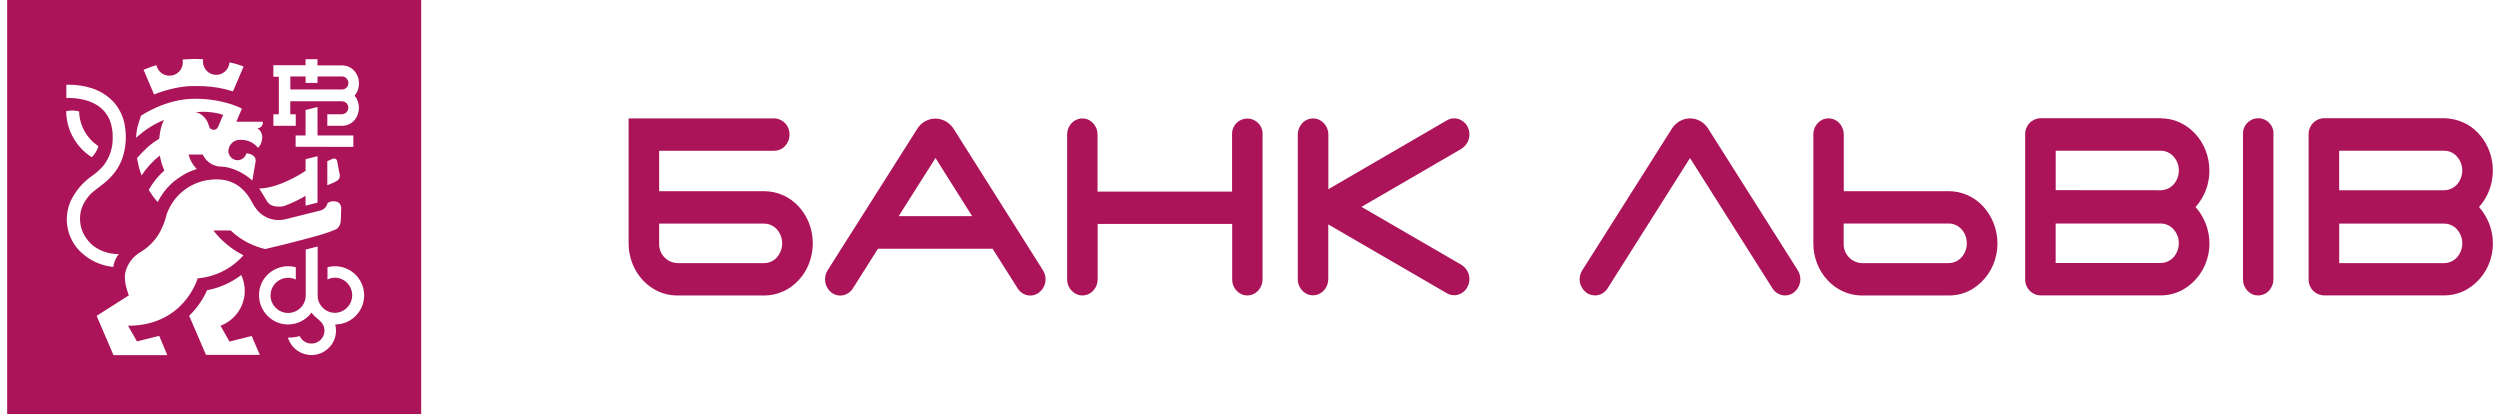 <svg width="157" height="26" viewBox="0 0 157 26" fill="none" xmlns="http://www.w3.org/2000/svg">
<path d="M12.768 7.301C12.639 7.169 12.471 7.081 12.289 7.049C12.605 7.011 12.925 7.011 13.241 7.049C13.505 7.073 13.765 7.128 14.015 7.214L13.686 7.988C13.658 8.045 13.612 8.091 13.556 8.12C13.5 8.149 13.436 8.16 13.373 8.15C13.311 8.141 13.252 8.113 13.207 8.069C13.162 8.025 13.131 7.967 13.12 7.905C13.065 7.674 12.942 7.463 12.768 7.301ZM26.45 0V26H0.45V0H26.45ZM17.17 7.899H18.574V7.174H18.23V6.36H21.481C21.559 6.36 21.635 6.384 21.699 6.427C21.764 6.47 21.814 6.532 21.843 6.604C21.868 6.663 21.878 6.728 21.873 6.792C21.868 6.856 21.849 6.918 21.816 6.973C21.783 7.029 21.738 7.075 21.683 7.11C21.629 7.145 21.568 7.167 21.504 7.174H20.556V7.899H21.502C21.655 7.897 21.806 7.86 21.944 7.791C22.081 7.723 22.201 7.624 22.295 7.503C22.459 7.286 22.545 7.02 22.541 6.748C22.536 6.476 22.441 6.214 22.27 6.002C22.397 5.85 22.483 5.669 22.52 5.475C22.554 5.311 22.552 5.142 22.516 4.978C22.48 4.815 22.411 4.66 22.312 4.525C22.218 4.398 22.096 4.295 21.956 4.222C21.815 4.15 21.66 4.111 21.502 4.109H19.938V3.717H19.188V4.094H17.168V4.821H17.512V7.174H17.168L17.17 7.899ZM22.189 9.225V8.507H19.94V6.72L19.19 6.908V8.507H18.566V9.217L22.189 9.225ZM21.308 10.833L21.167 10.081C21.147 10.031 21.108 9.991 21.058 9.968C21.009 9.946 20.953 9.944 20.902 9.963L20.556 10.123V11.631C20.588 11.618 20.888 11.502 21.05 11.422C21.262 11.308 21.408 11.2 21.31 10.833H21.308ZM19.19 12.291V12.916L19.94 12.724V9.809L19.19 9.996V10.731C19.19 10.731 17.604 11.822 16.275 11.837C16.5 12.17 16.483 12.189 16.798 12.684C17.029 13.039 17.654 12.993 17.839 12.941C18.308 12.768 18.761 12.553 19.192 12.299L19.19 12.291ZM9.013 4.377L9.675 5.931C10.081 5.77 10.499 5.641 10.925 5.548C11.24 5.477 11.56 5.431 11.883 5.41C12.177 5.394 12.474 5.41 12.77 5.41C13.402 5.437 14.028 5.547 14.632 5.737L15.298 4.178C15.011 4.062 14.713 3.976 14.409 3.919C14.402 4.032 14.372 4.143 14.321 4.244C14.27 4.345 14.198 4.435 14.111 4.508C14.024 4.58 13.923 4.635 13.814 4.667C13.705 4.699 13.591 4.709 13.479 4.695C13.366 4.682 13.257 4.645 13.159 4.588C13.061 4.531 12.976 4.455 12.908 4.364C12.841 4.273 12.792 4.169 12.767 4.058C12.741 3.948 12.738 3.833 12.758 3.721C12.327 3.695 11.894 3.702 11.464 3.742C11.487 3.85 11.488 3.961 11.468 4.07C11.448 4.178 11.406 4.281 11.346 4.374C11.286 4.466 11.208 4.546 11.117 4.608C11.026 4.67 10.924 4.714 10.816 4.737C10.708 4.759 10.597 4.761 10.488 4.74C10.38 4.72 10.276 4.678 10.184 4.618C10.092 4.558 10.012 4.48 9.95 4.389C9.888 4.298 9.844 4.196 9.821 4.088C9.548 4.173 9.279 4.273 9.015 4.386L9.013 4.377ZM8.541 8.659C9.052 8.184 9.643 7.803 10.288 7.534C10.198 7.735 10.128 7.945 10.079 8.159C10.03 8.409 9.998 8.715 9.998 8.715C9.738 8.868 9.494 9.046 9.269 9.246C9.036 9.462 8.813 9.689 8.603 9.927C8.603 9.927 8.693 10.381 8.732 10.531C8.772 10.681 8.89 11.018 8.89 11.018C9.202 10.544 9.588 10.122 10.034 9.769C10.034 9.769 10.113 10.138 10.148 10.256C10.184 10.375 10.317 10.71 10.317 10.71C10.128 10.881 9.952 11.065 9.79 11.26C9.625 11.471 9.474 11.693 9.338 11.924L9.615 12.341L9.898 12.691C10.011 12.473 10.14 12.264 10.286 12.066C10.538 11.724 10.846 11.427 11.198 11.187C11.375 11.067 11.559 10.955 11.748 10.854C11.944 10.759 12.147 10.679 12.356 10.614C12.107 10.361 11.93 10.048 11.841 9.704H12.295H12.733C12.814 9.883 12.934 10.041 13.086 10.166C13.237 10.291 13.415 10.381 13.605 10.427C13.895 10.51 14.161 10.369 15.013 10.771C15.315 10.92 15.595 11.11 15.846 11.335L16.054 10.136C16.094 9.65 15.469 9.629 15.469 9.629C15.438 9.754 15.365 9.865 15.263 9.943C15.161 10.022 15.035 10.063 14.907 10.061C14.752 10.056 14.606 9.99 14.501 9.877C14.395 9.765 14.338 9.615 14.342 9.461C14.348 9.365 14.373 9.271 14.415 9.185C14.457 9.099 14.517 9.022 14.589 8.958C14.661 8.895 14.745 8.847 14.836 8.816C14.927 8.785 15.023 8.773 15.119 8.78C15.327 8.775 15.534 8.819 15.722 8.907C15.911 8.994 16.077 9.124 16.208 9.286C16.355 9.13 16.444 8.929 16.46 8.715C16.481 8.588 16.463 8.457 16.41 8.339C16.357 8.221 16.27 8.122 16.16 8.053C16.206 8.053 16.251 8.044 16.294 8.027C16.336 8.01 16.374 7.984 16.406 7.952C16.438 7.919 16.464 7.881 16.481 7.838C16.498 7.796 16.507 7.751 16.506 7.705V7.647H14.84L15.192 6.824C15.002 6.724 14.803 6.639 14.598 6.572C13.854 6.326 13.074 6.202 12.289 6.204C10.415 6.175 8.847 7.274 8.847 7.274C8.847 7.274 8.697 7.776 8.638 7.961C8.58 8.147 8.541 8.659 8.541 8.659ZM5.298 16.027C5.82 16.441 6.449 16.696 7.112 16.762C7.153 16.466 7.273 16.187 7.46 15.954C6.921 15.965 6.392 15.807 5.948 15.502C5.594 15.248 5.321 14.896 5.163 14.49C5.001 14.06 4.981 13.589 5.106 13.147C5.263 12.665 5.565 12.244 5.973 11.943C6.154 11.795 6.343 11.662 6.525 11.516C6.69 11.385 6.844 11.241 6.987 11.085C7.32 10.728 7.569 10.301 7.718 9.836C7.901 9.237 7.948 8.605 7.855 7.986C7.784 7.431 7.555 6.907 7.197 6.477C6.812 6.036 6.311 5.711 5.752 5.537C5.307 5.397 4.843 5.324 4.376 5.321H4.167V6.154C4.519 6.141 5.65 6.154 6.385 6.824C6.615 7.032 6.793 7.29 6.906 7.578C7.027 7.912 7.085 8.265 7.077 8.619C7.097 9.265 6.891 9.897 6.493 10.406C6.29 10.642 6.058 10.852 5.802 11.031C5.218 11.43 4.749 11.976 4.444 12.614C4.182 13.196 4.124 13.849 4.28 14.468C4.436 15.087 4.797 15.635 5.304 16.023L5.298 16.027ZM5.767 9.875C5.96 9.681 6.103 9.442 6.183 9.18C5.82 8.941 5.519 8.619 5.308 8.239C5.096 7.859 4.98 7.434 4.969 6.999C4.704 6.928 4.425 6.921 4.157 6.978C4.161 7.557 4.311 8.126 4.592 8.632C4.874 9.138 5.277 9.566 5.767 9.875ZM8.039 20.456C11.579 20.456 12.412 17.48 12.412 17.48C13.522 17.387 14.553 16.868 15.29 16.033C14.552 15.66 13.906 15.127 13.399 14.473H14.488C14.954 14.919 15.508 15.262 16.115 15.479C16.29 15.542 16.469 15.596 16.65 15.64C17.444 15.456 18.233 15.261 19.018 15.052C19.586 14.902 20.163 14.755 20.717 14.555L20.985 14.448C21.059 14.42 21.129 14.384 21.194 14.34C21.327 14.205 21.402 14.022 21.402 13.832C21.427 13.605 21.402 13.378 21.427 13.153C21.441 13.067 21.43 12.978 21.396 12.897C21.361 12.817 21.304 12.748 21.231 12.699C21.126 12.652 21.011 12.632 20.896 12.641C20.781 12.649 20.671 12.685 20.573 12.747C20.551 12.852 20.502 12.95 20.431 13.03C20.359 13.111 20.269 13.172 20.167 13.207L17.912 13.772C17.596 13.848 17.265 13.835 16.956 13.735C16.647 13.636 16.371 13.453 16.158 13.207C16.02 13.036 15.899 12.85 15.8 12.653C15.622 12.307 15.377 12.001 15.078 11.752C14.749 11.496 14.356 11.334 13.943 11.285C13.704 11.258 13.463 11.258 13.224 11.285C12.699 11.339 12.195 11.518 11.755 11.808C11.314 12.098 10.95 12.49 10.694 12.951C10.624 13.078 10.562 13.21 10.508 13.345C10.45 13.497 10.413 13.659 10.367 13.817C10.316 13.978 10.254 14.134 10.181 14.286C10.12 14.437 10.045 14.581 9.959 14.719C9.674 15.176 9.283 15.559 8.82 15.833C8.574 15.975 8.361 16.168 8.196 16.398C8.03 16.629 7.915 16.892 7.86 17.17C7.758 17.753 8.091 18.549 8.091 18.549L6.069 19.836L7.127 22.304H10.508L9.998 21.092L8.603 21.441L8.039 20.456ZM16.317 22.287L15.806 21.1L14.411 21.45L13.847 20.456C14.256 20.302 14.615 20.037 14.882 19.691C15.149 19.344 15.314 18.93 15.359 18.495C15.397 18.075 15.325 17.653 15.15 17.27C14.521 17.753 13.786 18.081 13.005 18.226C12.737 18.828 12.354 19.373 11.879 19.83L12.937 22.287H16.317ZM22.858 18.357C22.83 18.094 22.746 17.84 22.611 17.613C22.476 17.386 22.294 17.191 22.076 17.041C21.858 16.891 21.61 16.79 21.35 16.745C21.089 16.7 20.822 16.712 20.567 16.781V17.551C20.74 17.465 20.934 17.427 21.127 17.441C21.41 17.471 21.671 17.609 21.855 17.826C22.04 18.044 22.133 18.324 22.115 18.608C22.098 18.893 21.971 19.16 21.762 19.353C21.552 19.546 21.277 19.651 20.992 19.646C20.813 19.638 20.638 19.586 20.484 19.494C20.289 19.378 20.135 19.205 20.04 18.999C19.977 18.856 19.946 18.701 19.948 18.545V15.481L19.201 15.671V18.549C19.201 18.789 19.123 19.022 18.979 19.214C18.834 19.406 18.632 19.545 18.401 19.612C18.17 19.678 17.924 19.668 17.7 19.582C17.476 19.496 17.286 19.34 17.158 19.137C17.031 18.934 16.973 18.694 16.993 18.455C17.014 18.216 17.111 17.99 17.271 17.811C17.431 17.633 17.645 17.511 17.881 17.464C18.116 17.418 18.36 17.449 18.576 17.553V16.783C18.182 16.677 17.764 16.705 17.387 16.862C17.01 17.019 16.696 17.297 16.494 17.651C16.386 17.845 16.315 18.057 16.285 18.276C16.228 18.679 16.306 19.09 16.506 19.445C16.706 19.8 17.018 20.078 17.393 20.238C17.603 20.325 17.828 20.373 18.055 20.377C18.349 20.381 18.639 20.315 18.902 20.185C19.165 20.055 19.393 19.863 19.567 19.628C19.709 19.859 19.957 19.998 20.138 20.194C20.223 20.279 20.289 20.383 20.33 20.497C20.37 20.61 20.385 20.732 20.373 20.852C20.353 21.029 20.275 21.194 20.152 21.323C20.029 21.452 19.868 21.537 19.692 21.565C19.517 21.594 19.337 21.565 19.179 21.482C19.022 21.399 18.895 21.267 18.82 21.106C18.58 21.174 18.332 21.205 18.082 21.2C18.185 21.538 18.401 21.831 18.693 22.03C18.986 22.228 19.338 22.321 19.69 22.291C19.913 22.273 20.129 22.206 20.324 22.095C20.518 21.985 20.686 21.833 20.816 21.651C20.945 21.468 21.034 21.26 21.075 21.04C21.116 20.82 21.108 20.594 21.052 20.377C21.308 20.376 21.56 20.321 21.792 20.216C22.025 20.111 22.233 19.958 22.403 19.768C22.573 19.578 22.702 19.354 22.78 19.111C22.858 18.868 22.885 18.611 22.858 18.357ZM21.846 5.383C21.875 5.316 21.886 5.242 21.878 5.169C21.869 5.095 21.842 5.026 21.798 4.967C21.765 4.918 21.721 4.879 21.67 4.85C21.619 4.822 21.562 4.806 21.504 4.804C20.983 4.794 20.463 4.804 19.942 4.804V5.21H19.192V4.804H18.233V5.619H21.506C21.579 5.615 21.649 5.591 21.709 5.549C21.769 5.507 21.816 5.45 21.846 5.383ZM107.263 8.061C107.154 7.896 107.012 7.754 106.847 7.645C106.558 7.459 106.207 7.393 105.87 7.462C105.52 7.54 105.214 7.751 105.014 8.049L99.369 16.97C99.224 17.192 99.17 17.46 99.216 17.72C99.262 17.98 99.405 18.213 99.617 18.372C99.719 18.447 99.835 18.5 99.959 18.529C100.082 18.557 100.21 18.561 100.335 18.538C100.463 18.512 100.585 18.461 100.693 18.386C100.8 18.311 100.891 18.215 100.96 18.103C101.006 18.032 105.091 11.575 106.133 9.925L111.308 18.103C111.376 18.215 111.467 18.311 111.575 18.386C111.682 18.461 111.804 18.513 111.932 18.538C112.058 18.562 112.186 18.559 112.31 18.53C112.434 18.501 112.551 18.446 112.653 18.37C112.861 18.209 113.002 17.977 113.047 17.718C113.093 17.459 113.04 17.192 112.899 16.97L107.263 8.061ZM135.7 7.424H128.138C127.876 7.432 127.628 7.544 127.449 7.735C127.269 7.926 127.173 8.18 127.18 8.442V17.533C127.173 17.795 127.269 18.049 127.449 18.24C127.628 18.431 127.876 18.543 128.138 18.551H135.7C136.208 18.55 136.706 18.415 137.145 18.159C137.536 17.926 137.873 17.613 138.137 17.242C138.4 16.871 138.584 16.45 138.676 16.004C138.788 15.476 138.774 14.93 138.636 14.409C138.498 13.887 138.239 13.406 137.88 13.003C138.444 12.374 138.754 11.557 138.749 10.712C138.749 8.901 137.381 7.43 135.7 7.43V7.424ZM129.098 11.941V9.467H135.7C135.85 9.467 135.998 9.499 136.135 9.561C136.272 9.623 136.394 9.713 136.493 9.825C136.652 9.996 136.761 10.207 136.806 10.435C136.843 10.619 136.842 10.809 136.801 10.992C136.761 11.176 136.682 11.349 136.57 11.5C136.469 11.636 136.338 11.747 136.187 11.825C136.036 11.902 135.87 11.944 135.7 11.947L129.098 11.941ZM136.804 15.004C136.841 15.188 136.839 15.378 136.799 15.561C136.758 15.745 136.68 15.917 136.568 16.069C136.467 16.205 136.336 16.316 136.185 16.394C136.034 16.471 135.868 16.513 135.698 16.516H129.096V14.038H135.698C135.848 14.038 135.996 14.07 136.132 14.131C136.269 14.192 136.391 14.281 136.491 14.392C136.65 14.566 136.759 14.78 136.806 15.011L136.804 15.004ZM156.494 11.322C156.582 10.842 156.567 10.349 156.45 9.876C156.333 9.402 156.118 8.958 155.817 8.574C155.541 8.221 155.19 7.934 154.789 7.735C154.388 7.537 153.947 7.43 153.499 7.424H145.938C145.676 7.433 145.428 7.545 145.248 7.736C145.069 7.926 144.972 8.181 144.98 8.442V17.533C144.972 17.794 145.069 18.049 145.248 18.239C145.428 18.43 145.676 18.542 145.938 18.551H153.501C154.009 18.55 154.507 18.415 154.946 18.159C155.337 17.926 155.675 17.614 155.939 17.243C156.203 16.872 156.387 16.45 156.479 16.004C156.59 15.476 156.576 14.929 156.437 14.408C156.299 13.886 156.04 13.404 155.682 13.001C156.103 12.53 156.384 11.951 156.496 11.329L156.494 11.322ZM146.9 11.947V9.467H153.499C153.649 9.467 153.797 9.499 153.934 9.561C154.071 9.623 154.193 9.713 154.293 9.825C154.451 9.996 154.558 10.207 154.603 10.435C154.64 10.619 154.639 10.809 154.598 10.992C154.558 11.176 154.479 11.349 154.368 11.5C154.267 11.636 154.136 11.747 153.986 11.825C153.835 11.903 153.669 11.944 153.499 11.947H146.9ZM154.605 15.011C154.643 15.195 154.642 15.384 154.601 15.568C154.561 15.751 154.482 15.924 154.37 16.075C154.269 16.211 154.138 16.323 153.988 16.4C153.837 16.478 153.671 16.52 153.501 16.523H146.902V14.044H153.501C153.651 14.044 153.798 14.076 153.935 14.137C154.071 14.198 154.193 14.287 154.293 14.398C154.451 14.57 154.559 14.782 154.605 15.011ZM122.384 12.006H115.789V8.449C115.791 8.212 115.712 7.983 115.566 7.797C115.445 7.639 115.276 7.524 115.085 7.469C114.893 7.414 114.689 7.421 114.502 7.491C114.315 7.57 114.155 7.704 114.044 7.875C113.933 8.045 113.875 8.245 113.877 8.449V15.281C113.877 17.087 115.246 18.557 116.926 18.557H122.399C122.912 18.556 123.415 18.419 123.857 18.159C124.246 17.921 124.581 17.604 124.841 17.229C125.102 16.854 125.281 16.429 125.369 15.981C125.478 15.45 125.461 14.902 125.318 14.379C125.176 13.856 124.913 13.374 124.55 12.972C124.277 12.668 123.943 12.425 123.57 12.259C123.197 12.092 122.793 12.006 122.384 12.006ZM123.488 15.011C123.526 15.194 123.525 15.384 123.485 15.568C123.445 15.751 123.366 15.924 123.255 16.075C123.154 16.211 123.023 16.322 122.872 16.4C122.721 16.477 122.554 16.519 122.384 16.523H116.912C116.755 16.515 116.602 16.476 116.461 16.409C116.32 16.342 116.193 16.248 116.088 16.132C115.983 16.016 115.902 15.88 115.85 15.733C115.798 15.585 115.775 15.429 115.783 15.273V14.036H122.384C122.534 14.036 122.682 14.068 122.818 14.129C122.954 14.19 123.076 14.279 123.176 14.39C123.338 14.563 123.448 14.778 123.494 15.011H123.488ZM142.77 8.449V17.539C142.771 17.775 142.692 18.004 142.547 18.191C142.426 18.348 142.258 18.463 142.067 18.518C141.875 18.573 141.672 18.566 141.485 18.497C141.298 18.417 141.138 18.283 141.027 18.113C140.916 17.942 140.858 17.742 140.86 17.539V8.449C140.852 8.318 140.87 8.186 140.914 8.062C140.959 7.939 141.028 7.825 141.118 7.729C141.207 7.633 141.316 7.557 141.436 7.505C141.557 7.452 141.687 7.425 141.818 7.425C141.95 7.425 142.08 7.452 142.2 7.505C142.321 7.557 142.429 7.633 142.519 7.729C142.609 7.825 142.678 7.939 142.722 8.062C142.767 8.186 142.785 8.318 142.776 8.449H142.77ZM47.995 12.008H41.394V9.469H48.627C48.853 9.467 49.072 9.383 49.241 9.232C49.392 9.092 49.5 8.911 49.551 8.711C49.602 8.511 49.594 8.301 49.528 8.105C49.466 7.914 49.345 7.747 49.184 7.627C49.022 7.507 48.828 7.44 48.627 7.435H39.476V15.281C39.476 17.087 40.842 18.557 42.523 18.557H47.995C48.403 18.556 48.806 18.47 49.179 18.303C49.551 18.137 49.885 17.894 50.157 17.591C50.407 17.32 50.61 17.01 50.757 16.672C51.021 16.056 51.104 15.377 50.996 14.715C50.896 14.065 50.606 13.46 50.163 12.974C49.89 12.67 49.555 12.428 49.182 12.261C48.809 12.095 48.404 12.008 47.995 12.008ZM41.394 14.044H47.995C48.145 14.045 48.292 14.077 48.428 14.139C48.564 14.2 48.685 14.289 48.785 14.4C49.002 14.643 49.121 14.958 49.121 15.284C49.121 15.609 49.002 15.923 48.785 16.166C48.685 16.278 48.564 16.367 48.428 16.428C48.292 16.49 48.145 16.522 47.995 16.523H42.523C42.367 16.515 42.213 16.476 42.072 16.409C41.931 16.342 41.804 16.248 41.699 16.132C41.594 16.016 41.513 15.88 41.461 15.733C41.409 15.585 41.386 15.429 41.394 15.273V14.044ZM59.876 8.07C59.763 7.902 59.616 7.76 59.445 7.653C59.299 7.56 59.135 7.497 58.965 7.468C58.794 7.438 58.619 7.442 58.45 7.48C58.106 7.562 57.808 7.773 57.617 8.07L51.973 16.977C51.833 17.199 51.78 17.466 51.826 17.725C51.872 17.984 52.013 18.217 52.221 18.378C52.322 18.454 52.438 18.507 52.562 18.536C52.685 18.565 52.813 18.568 52.937 18.545C53.066 18.519 53.188 18.467 53.295 18.392C53.403 18.317 53.494 18.221 53.562 18.109L55.136 15.621H62.334L63.908 18.109C63.977 18.221 64.068 18.317 64.175 18.392C64.283 18.467 64.404 18.519 64.533 18.545C64.657 18.567 64.785 18.564 64.908 18.535C65.032 18.506 65.148 18.452 65.249 18.376C65.458 18.216 65.6 17.983 65.647 17.724C65.693 17.464 65.64 17.197 65.499 16.974L59.876 8.07ZM61.049 13.572H56.438C57.394 12.062 58.323 10.594 58.75 9.923L61.049 13.572ZM79.289 8.451V17.539C79.289 17.775 79.21 18.005 79.064 18.191C78.944 18.348 78.775 18.463 78.585 18.518C78.394 18.573 78.191 18.566 78.004 18.497C77.817 18.417 77.657 18.283 77.546 18.113C77.435 17.942 77.377 17.742 77.38 17.539V14.063H68.933V17.539C68.933 17.775 68.854 18.004 68.71 18.191C68.589 18.348 68.421 18.463 68.231 18.518C68.04 18.573 67.836 18.566 67.65 18.497C67.461 18.418 67.299 18.285 67.186 18.115C67.073 17.944 67.013 17.744 67.015 17.539V8.451C67.015 8.216 67.094 7.987 67.238 7.801C67.36 7.644 67.528 7.53 67.719 7.475C67.91 7.42 68.113 7.427 68.3 7.495C68.487 7.574 68.647 7.708 68.758 7.878C68.869 8.048 68.927 8.247 68.925 8.451V12.031H77.373V8.451C77.367 8.321 77.388 8.192 77.433 8.07C77.479 7.948 77.548 7.837 77.638 7.743C77.728 7.649 77.835 7.575 77.955 7.523C78.074 7.472 78.203 7.446 78.332 7.446C78.462 7.446 78.591 7.472 78.71 7.523C78.829 7.575 78.937 7.649 79.027 7.743C79.117 7.837 79.186 7.948 79.232 8.07C79.277 8.192 79.297 8.321 79.291 8.451H79.289ZM91.784 9.344L85.503 12.991L91.778 16.629C92.002 16.767 92.167 16.983 92.24 17.237C92.312 17.49 92.287 17.761 92.169 17.997C92.111 18.118 92.028 18.225 91.925 18.312C91.823 18.399 91.704 18.464 91.576 18.503C91.457 18.539 91.332 18.549 91.208 18.534C91.085 18.518 90.966 18.477 90.86 18.413L83.415 14.092V17.53C83.415 17.767 83.336 17.996 83.19 18.182C83.068 18.34 82.899 18.455 82.708 18.51C82.516 18.565 82.312 18.557 82.126 18.488C81.938 18.409 81.779 18.275 81.668 18.105C81.556 17.934 81.498 17.734 81.501 17.53V8.451C81.499 8.215 81.578 7.986 81.724 7.801C81.845 7.644 82.013 7.529 82.204 7.474C82.394 7.419 82.597 7.426 82.784 7.495C82.973 7.573 83.135 7.705 83.249 7.875C83.362 8.046 83.422 8.246 83.421 8.451V11.883L90.866 7.557C90.974 7.494 91.093 7.454 91.217 7.439C91.341 7.424 91.467 7.436 91.586 7.472C91.714 7.512 91.832 7.577 91.933 7.664C92.035 7.751 92.117 7.858 92.176 7.978C92.291 8.214 92.314 8.484 92.241 8.736C92.168 8.987 92.004 9.203 91.78 9.34L91.784 9.344Z" fill="#AC145A"/>
</svg>
